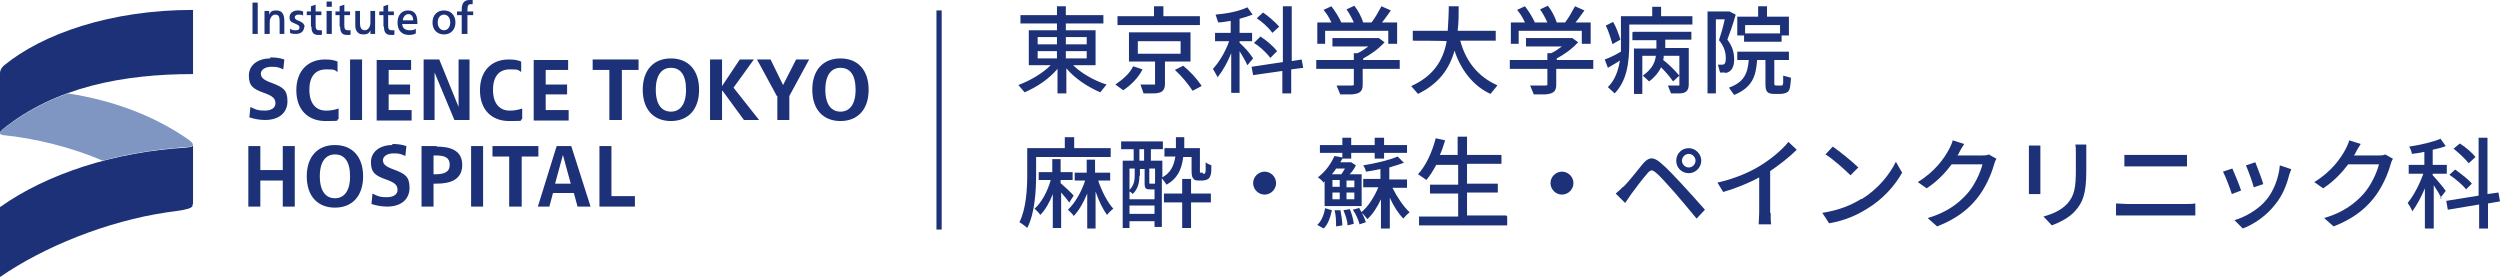 <?xml version="1.0" encoding="UTF-8"?>
<svg xmlns="http://www.w3.org/2000/svg" version="1.1" viewBox="0 0 479.2 53.1">
  <defs>
    <style>
      .cls-1 {
        fill: #1c3177;
      }

      .cls-2 {
        fill: #7f96c2;
      }

      .cls-3 {
        fill: #1c3177;
      }
    </style>
  </defs>
  <!-- Generator: Adobe Illustrator 28.7.1, SVG Export Plug-In . SVG Version: 1.2.0 Build 142)  -->
  <g>
    <g id="_レイヤー_1" data-name="レイヤー_1">
      <g>
        <path class="cls-1" d="M37,1.9C21.2,1.9,8.1,6.5.7,12.6c-.4.4-.7.8-.7,1.5v11.4c0-.2.2-.4.5-.7,10.1-8.2,23.3-10.6,36.5-10.6V1.9Z"/>
        <path class="cls-1" d="M37,39.2v-11.4c0,.3-.5.4-1.4.5C22,29.1,9,33.3,0,39.7v13.4c8.4-5.8,20.5-10.7,32-12.4.1,0,3-.4,3.3-.5s1.3-.2,1.6-.7c0-.1,0-.3,0-.4Z"/>
        <path class="cls-2" d="M37,27.8h0c0-.3-.3-.6-.8-1-6.3-4.4-14.1-7.5-23.2-8.9-4.5,1.6-8.7,3.9-12.5,6.9C.2,25.1,0,25.3,0,25.5s.1.3.6.4c5.9.6,12.8,2.2,19.1,4.9,5.1-1.4,10.5-2.2,15.9-2.6.8,0,1.4-.2,1.4-.5Z"/>
      </g>
      <path class="cls-1" d="M49.4,6.5h-1V.5h1v6ZM50.8,6.5h.9v-2c0-.5,0-.8.2-1.1.2-.4.5-.6.9-.6.8,0,.8.7.8,1.6v2.1h.9v-2.5c0-1.2-.4-2-1.5-2s-1.1.3-1.4.8h0c0-.2,0-.5,0-.7h-.9c0,.4,0,.9,0,1.3v3.1ZM58.4,5.3c0-.7-.4-1-1.1-1.3-.6-.2-.8-.4-.8-.7s.3-.5.7-.5.6,0,.9.2v-.8c-.2-.1-.6-.2-1-.2-.9,0-1.6.5-1.6,1.3s.3.9,1,1.2c.7.3.9.4.9.8s-.3.5-.7.5-.7,0-1.1-.3v.8c.3.2.7.2,1.1.2,1,0,1.6-.5,1.6-1.4ZM59.7,5.1c0,1,.3,1.6,1.3,1.6s.5,0,.7-.1v-.8c-.2,0-.3,0-.5,0-.6,0-.7-.3-.7-1v-1.9h1.1v-.7h-1.1V.9l-.9.3v1h-.8v.7h.8v2.2ZM63.6.3h-1v1h1V.3ZM63.6,6.5V2.1h-1v4.4h1ZM65.2,5.1c0,1,.3,1.6,1.3,1.6s.5,0,.7-.1v-.8c-.2,0-.3,0-.5,0-.6,0-.7-.3-.7-1v-1.9h1.1v-.7h-1.1V.9l-.9.3v1h-.8v.7h.8v2.2ZM71,5.8h0c0,.3,0,.5,0,.7h.9c0-.4,0-.9,0-1.4v-3h-.9v2.2c0,.8-.4,1.5-1.1,1.5s-.9-.6-.9-1.5v-2.2h-.9v2.8c0,1.1.6,1.7,1.5,1.7s1.2-.3,1.4-.8ZM73.6,5.1c0,1,.3,1.6,1.3,1.6s.5,0,.7-.1v-.8c-.2,0-.3,0-.5,0-.6,0-.7-.3-.7-1v-1.9h1.1v-.7h-1.1V.9l-.9.3v1h-.8v.7h.8v2.2ZM76.2,4.3c0-1.4.8-2.3,2-2.3s1.8.7,1.8,2.3,0,.2,0,.3h-2.9c0,.8.6,1.2,1.4,1.2s.9-.1,1.2-.3v.9c-.3.2-.8.3-1.3.3-1.4,0-2.2-.9-2.2-2.3ZM77.2,3.9h2c0-.8-.4-1.2-.9-1.2s-1,.4-1.1,1.2ZM82.9,4.3c0-1.4.9-2.3,2.2-2.3s2.2.9,2.2,2.3-.9,2.3-2.2,2.3-2.2-.9-2.2-2.3ZM83.9,4.3c0,.9.5,1.5,1.2,1.5s1.2-.6,1.2-1.5-.5-1.5-1.2-1.5-1.2.6-1.2,1.5ZM88.7,6.5h.9v-3.6h1.1v-.7h-1.1v-.4c0-.7.2-1,.6-1s.3,0,.4,0V0c-.1,0-.3,0-.6,0-1,0-1.5.6-1.5,1.8v.4h-.9v.7h.9v3.6ZM51.8,11.2c-2.4,0-4.1,1.3-4.1,3.3s.9,2.6,2.9,3.3c1.7.6,2.2,1.1,2.2,2s-.8,1.4-2.1,1.4-1.7-.2-2.7-.7l-.2,2c.9.3,2,.5,3,.5,2.7,0,4.3-1.4,4.3-3.6s-.9-2.7-3-3.5c-1.7-.6-2.1-1.1-2.1-1.8s.8-1.3,2-1.3,1.4.1,2.3.5l.2-1.9c-.9-.3-1.7-.4-2.7-.4ZM62.5,21.2c-1.9,0-3.2-1.3-3.2-4s1.3-3.9,3.2-3.9,1.5.1,2.2.5v-2c-.7-.3-1.4-.4-2.4-.4-3.3,0-5.5,2.2-5.5,5.9s2.2,5.9,5.6,5.9,1.8-.1,2.5-.4v-2c-.9.3-1.6.4-2.4.4ZM67.1,11.4v11.6h2.3v-11.6h-2.3ZM78.9,23v-1.9h-4.4v-3h4.1v-1.9h-4.1v-2.8h4.3v-1.9h-6.6v11.6h6.7ZM87.9,20.5l-3.7-9.1h-3v11.6h2.1v-9.1c0,0,0,0,0,0l3.8,9.1h2.9v-11.6h-2.1v9.1c0,0,0,0,0,0ZM97.7,21.2c-1.9,0-3.2-1.3-3.2-4s1.3-3.9,3.2-3.9,1.5.1,2.2.5v-2c-.7-.3-1.4-.4-2.4-.4-3.3,0-5.5,2.2-5.5,5.9s2.2,5.9,5.6,5.9,1.8-.1,2.5-.4v-2c-.9.3-1.6.4-2.4.4ZM109,23v-1.9h-4.4v-3h4.1v-1.9h-4.1v-2.8h4.3v-1.9h-6.6v11.6h6.7ZM113.6,11.4v2h3.2s0,9.6,0,9.6h2.4v-9.6h3.2s0-2,0-2h-8.7ZM128.6,11.2c-3.3,0-5.4,2.2-5.4,6s2.1,6,5.4,6,5.4-2.2,5.4-6-2.1-6-5.4-6ZM128.6,13c1.8,0,2.9,1.3,2.9,4.2s-1.2,4.2-2.9,4.2-2.9-1.3-2.9-4.2,1.2-4.2,2.9-4.2ZM138.5,17.4l4.1,5.6h2.9l-4.9-6.2,3.9-5.4h-2.7l-3.4,5.1h0v-5.1h-2.3v11.6h2.3v-5.6h0ZM149,18.4v4.6h2.3v-4.6l3.8-7h-2.5l-2.5,4.9h0l-2.4-4.9h-2.6l3.8,7ZM161.1,11.2c-3.3,0-5.4,2.2-5.4,6s2.1,6,5.4,6,5.4-2.2,5.4-6-2.1-6-5.4-6ZM161.1,13c1.8,0,2.9,1.3,2.9,4.2s-1.2,4.2-2.9,4.2-2.9-1.3-2.9-4.2,1.2-4.2,2.9-4.2ZM47.6,28v11.6h2.3v-5h4.3v5h2.3v-11.6h-2.3v4.6h-4.3v-4.6h-2.3ZM64.2,27.8c-3.3,0-5.4,2.2-5.4,6s2.1,6,5.4,6,5.4-2.2,5.4-6-2.1-6-5.4-6ZM64.2,29.6c1.8,0,2.9,1.3,2.9,4.2s-1.2,4.2-2.9,4.2-2.9-1.3-2.9-4.2,1.2-4.2,2.9-4.2ZM75.2,27.8c-2.4,0-4.1,1.3-4.1,3.3s.9,2.6,2.9,3.3c1.7.6,2.2,1.1,2.2,2s-.8,1.4-2.1,1.4-1.7-.2-2.7-.7l-.2,2c.9.3,2,.5,3,.5,2.7,0,4.3-1.4,4.3-3.6s-.9-2.7-3-3.5c-1.7-.6-2.1-1.1-2.1-1.8s.8-1.3,2-1.3,1.4.1,2.3.5l.2-1.9c-.9-.3-1.7-.4-2.7-.4ZM83.7,28h-2.9v11.6h2.3v-4.4h.6c2.7,0,4.9-.8,4.9-3.6s-2.3-3.5-4.9-3.5ZM83.5,33.4h-.4v-3.6h.4c1.8,0,2.7.4,2.7,1.8s-1.1,1.8-2.7,1.8ZM90.3,28v11.6h2.3v-11.6h-2.3ZM94.4,28v2h3.2s0,9.6,0,9.6h2.4v-9.6h3.2s0-2,0-2h-8.7ZM102.9,39.6h2.4l.7-2.6h4l.7,2.6h2.5l-3.7-11.6h-2.8l-3.6,11.6ZM107.9,29.7l1.5,5.5h-3l1.5-5.5h0ZM114.9,28v11.6h6.8v-2h-4.5v-9.6h-2.3Z"/>
      <path class="cls-1" d="M210,12.5v-6.7h-5.7v-1.3h7.2v-1.6h-7.2v-1.7h-1.7v1.7h-7v1.6h7v1.3h-5.4v6.7h4.2c-1.5,1.5-3.8,2.9-6.2,3.8l1.2,1.4c2.5-1.1,4.7-2.6,6.3-4.5v4.7h1.7v-4.8c1.7,2,4,3.5,6.5,4.6l1.2-1.5c-2.3-.7-4.9-2.2-6.4-3.7h4.4ZM202.6,11.2h-3.7v-1.4h3.7v1.4ZM202.6,8.5h-3.7v-1.4h3.7v1.4ZM204.3,7.1h4v1.4h-4v-1.4ZM204.3,11.2v-1.4h4v1.4h-4ZM219,13.3c-.8,1.6-2.2,3-3.7,4l-1.5-1.1c1.6-1.1,2.8-2.2,3.4-3.5l1.8.6ZM230.1,4.8h-15.9v-1.7h7v-1.9h1.8v1.9h7v1.7ZM228.1,6.2h-11.7v5.6h5v4c0,.3,0,.4,0,.4,0,0-.2,0-1,0s-1.5,0-1.8,0l.6,1.7c.8,0,1.4,0,1.9,0,1.4,0,2.2-.4,2.2-1.8v-4.3h4.9v-5.6ZM226.3,10.3h-8.2v-2.4h8.2v2.4ZM230.3,16.5l-1.7.9c-1-1.5-2.1-2.8-3.4-4l1.6-.8c1.2,1,2.3,2.1,3.5,3.8ZM240.2,11.2l-1.1,1.3c-.5-1.1-1.1-2-1.5-2.7v8h-1.6v-7.6c-.7,1.7-1.5,3.2-2.6,4.6l-.9-1.6c1.2-1.3,2.4-3.3,3.1-5.3h-2.7v-1.6h3v-2.3c-.8.1-1.6.3-2.4.3l-.5-1.5c2.2-.2,4.4-.6,6.1-1.4l1,1.4c-.8.3-1.7.6-2.5.8v2.7h2.4v1.6h-2.4v.3c1,.9,1.9,1.9,2.6,3ZM249.5,11.4l.3,1.6-2.3.3v4.6h-1.7v-4.3l-5.6.8-.3-1.6,6-.9V1.2h1.7v10.5l2-.3ZM240.4,8.2l1.2-1.2c1.1.7,2.3,1.7,3.2,2.8l-1.3,1.3c-1-1.3-2.3-2.4-3.2-2.9ZM240.9,3.5l1.2-1.1c1,.7,2.1,1.6,3.1,2.7l-1.3,1.2c-.9-1.2-2.1-2.2-3-2.8ZM261.2,11.5h7.1v1.7h-7.1v3.1c0,1.4-.8,1.7-2.2,1.8-.6,0-1.3,0-2.1,0l-.7-1.7c.9,0,1.7,0,2.3,0s.9,0,1-.1c0,0,0-.2,0-.4v-2.7h-7.2v-1.7h7.2v-1.3h.7c.7-.3,1.4-.8,2.1-1.3h-6.9v-1.6h8.9c0,0,1.1.8,1.1.8-1.2,1.3-2.6,2.3-4.1,3.1v.3ZM254.2,8.4h-1.7v-4.1h2.7c-.4-.9-.9-1.7-1.5-2.4l1.5-.7c.7.9,1.4,2,1.9,3.1h2.4c-.4-.9-.9-1.8-1.4-2.5l1.5-.7c.7.9,1.3,2,1.7,3.2h1.6c.7-.9,1.3-2,1.9-3.1l1.8.8c-.6.8-1.1,1.6-1.7,2.3h2.9v4.1h-1.7v-2.5h-12.1v2.5ZM287,16.4l-1.3,1.6c-3.3-1.5-5.7-4.6-6.9-8.3-1,3.6-3.1,6.4-7,8.3l-1.3-1.5c4.2-1.9,6.1-4.8,6.8-8.6h0c0-.1-6.5-.1-6.5-.1v-1.9h6.7c.1-1.6.2-3.2.2-4.7h1.9c0,1.6,0,3.2-.2,4.7h7.3v1.9h-6.8c1.1,4.1,3.5,6.9,7,8.5ZM298.3,11.5h7.1v1.7h-7.1v3.1c0,1.4-.8,1.7-2.2,1.8-.6,0-1.3,0-2.1,0l-.7-1.7c.9,0,1.7,0,2.3,0s.9,0,1-.1c0,0,0-.2,0-.4v-2.7h-7.2v-1.7h7.2v-1.3h.7c.7-.3,1.4-.8,2.1-1.3h-6.9v-1.6h8.9c0,0,1.1.8,1.1.8-1.2,1.3-2.6,2.3-4.1,3.1v.3ZM291.3,8.4h-1.7v-4.1h2.7c-.4-.9-.9-1.7-1.5-2.4l1.5-.7c.7.9,1.4,2,1.9,3.1h2.4c-.4-.9-.9-1.8-1.4-2.5l1.5-.7c.7.9,1.3,2,1.7,3.2h1.6c.7-.9,1.3-2,1.9-3.1l1.8.8c-.6.8-1.1,1.6-1.7,2.3h2.9v4.1h-1.7v-2.5h-12.1v2.5ZM318.4,3.1h6v1.6h-12.1v3.4c0,4.1-.5,7.4-2.8,9.8l-1.3-1.2c1.4-1.4,2-3.2,2.3-5.1-.7.5-1.5.9-2.3,1.4l-.6-1.6c1.1-.4,2.1-.9,3.1-1.5,0-.4,0-.9,0-1.3V3.1h6v-1.8h1.7v1.8ZM309.1,8.5c-.3-.9-.7-2.4-1.3-3.6l1.4-.7c.6,1,1.1,2.4,1.4,3.4l-1.4.8ZM313.1,6.1h11.1v1.5h-5v1.6h4.5v7c0,1.3-.7,1.7-1.8,1.7-.4,0-.9,0-1.6,0l-.6-1.5c.4,0,.9,0,1.3,0,.7,0,.9,0,.9,0,0,0,0-.2,0-.4v-5.3h-3c0,.3,0,.5-.1.8.8.6,2,1.7,3.1,3l-1.2,1.1c-.8-1.1-1.5-1.9-2.3-2.7-.5,1-1.2,1.9-2.3,2.7l-1.2-1.1c1.5-1.1,2.3-2.2,2.5-3.8h-2.6v7.3h-1.6v-8.7h4.3v-1.6h-4.6v-1.5ZM330.7,13.9c-.3,0-.6,0-1,0l-.4-1.5h.5s.3,0,.3,0c.6,0,.7-.5.7-1.3,0-1.2-.4-2.3-1.3-3.4.4-1.2.8-2.6,1.1-4h-1.7v14.2h-1.6V2.2h4.2c0,0,1.2.6,1.2.6-.5,1.8-1.1,3.5-1.6,4.8,1,1.3,1.3,2.5,1.3,3.8s-.4,2.4-1.7,2.6ZM343.3,14.8c-.1,1.8-.2,2.4-.6,2.8-.4.3-1,.4-1.5.4h-1.1c-1.4,0-1.7-.5-1.7-1.9v-4.6h-1.6c-.2,3.2-1,5.3-4.4,6.7l-1-1.4c2.8-1,3.6-2.6,3.8-5.3h-2.2v-1.6h9.9v1.6h-2.8v4.4c0,.4,0,.5.5.5h.7c.4,0,.4,0,.5-.5,0-.4,0-.9,0-1.4l1.5.4ZM334.3,8h7.2v-1.2h1.4v-3.6h-4.2v-2h-1.7v2h-4v3.6h1.3v1.2ZM334.5,4.8h6.7v1.6h-6.7v-1.6Z"/>
      <g>
        <line class="cls-1" x1="180" y1="2" x2="180" y2="44"/>
        <rect class="cls-3" x="179.5" y="2" width="1" height="42"/>
      </g>
      <g>
        <path class="cls-3" d="M198.6,33.5c0,2.9-.2,7.3-1.7,10.2-.3-.3-1.1-.9-1.5-1.1,1.3-2.6,1.5-6.4,1.5-9.1v-5.1h7.2v-2.1h1.8v2.1h7v1.7h-14.3v3.4ZM205,38.9c-.3-.5-1-1.3-1.6-2v6.8h-1.6v-6.5c-.6,1.6-1.5,3.1-2.4,4-.2-.4-.8-.9-1.1-1.2,1.3-1.1,2.5-3.3,3.1-5.5h-2.3v-1.5h2.6v-2.5h1.6v2.5h2.3v1.5h-2.3v.6c.7.6,2.2,2,2.5,2.4l-.9,1.4ZM210.5,34.6c.7,2.1,1.8,4.2,2.9,5.4-.4.3-.9.8-1.2,1.2-.8-1.1-1.6-2.7-2.2-4.5v7.1h-1.6v-6.7c-.7,1.7-1.6,3.3-2.6,4.3-.2-.4-.8-.9-1.1-1.2,1.3-1.2,2.6-3.4,3.3-5.6h-2v-1.5h2.3v-2.5h1.6v2.5h2.9v1.5h-2.4Z"/>
        <path class="cls-3" d="M230.6,33.3c.1,0,.2,0,.3,0s.1-.2.2-.5c0-.3,0-.9,0-1.7.2.2.8.5,1.1.6,0,.8,0,1.6-.2,2-.1.3-.3.6-.6.7-.2.1-.6.2-.8.2h-.8c-.4,0-.8,0-1-.3-.3-.3-.4-.6-.4-1.7v-2.5h-1.6c-.3,2.5-1.2,4.2-3.2,5.3-.2-.3-.6-.9-.9-1.2v9.3h-1.4v-1.1h-4.8v1.3h-1.3v-12.9h2.1v-2.2h-2.4v-1.5h8v1.5h-2.3v2.2h2.2v3.2c1.6-.9,2.2-2.2,2.5-4h-2.1v-1.6h2.2c0-.6,0-1.3,0-2.1h1.6c0,.7,0,1.4,0,2.1h3v4.1c0,.4,0,.6,0,.6,0,0,.1,0,.2,0h.3ZM218.4,33.7c0,1.1-.2,2.5-1.3,3.5-.1-.2-.4-.4-.6-.5v1.5h4.8v-1.9h-.9c-.8,0-1-.2-1-1.2v-2.7h-.9v1.3ZM216.5,32.3v4.1c.9-.9,1-1.9,1-2.8v-1.3h-1ZM221.3,41v-1.6h-4.8v1.6h4.8ZM218.4,30.8h.9v-2.2h-.9v2.2ZM221.3,32.3h-1v2.7c0,.2,0,.2.2.2h.6c.2,0,.2,0,.3,0v-2.9ZM228.3,37.1h3.8v1.7h-3.8v4.9h-1.7v-4.9h-3.5v-1.7h3.5v-2.8h1.7v2.8Z"/>
        <path class="cls-3" d="M242.4,32.9c1.2,0,2.2,1,2.2,2.2s-1,2.2-2.2,2.2-2.2-1-2.2-2.2,1-2.2,2.2-2.2Z"/>
        <path class="cls-3" d="M252.5,43.1c.8-.7,1.3-2,1.5-3.2l1.3.4c-.3,1.3-.7,2.7-1.6,3.5l-1.2-.7ZM254,34.7c-.1,0-.2.2-.3.3-.2-.3-.7-.8-1.1-1,1.6-1.2,2.6-2.8,3.2-4.1l1.6.3c-.1.3-.3.6-.5.9h2.1c0,0,.9.6.9.6-.3.6-.7,1.2-1.2,1.7h2.3v6.1h-7.1v-4.7ZM257.3,29.3h-4.3v-1.5h4.3v-1.4h1.7v1.4h4.5v-1.4h1.8v1.4h4.4v1.5h-4.4v1.1h-1.8v-1.1h-4.5v1.1h-1.7v-1.1ZM256.1,32.3c-.2.4-.5.7-.8,1.1h1.8c.2-.3.5-.7.7-1.1h-1.8ZM256.8,35.8v-1.3h-1.4v1.3h1.4ZM255.4,36.9v1.3h1.4v-1.3h-1.4ZM256.9,40.1c.2,1,.4,2.3.4,3.1l-1.2.2c0-.8,0-2.1-.3-3.1h1.2ZM258.7,40c.4.9.7,2.1.8,2.9l-1.2.3c0-.8-.4-2-.8-2.9l1.2-.2ZM259.6,34.6h-1.5v1.3h1.5v-1.3ZM259.6,36.9h-1.5v1.3h1.5v-1.3ZM260.5,39.8c.5.9,1.1,2,1.3,2.8l-1.2.4c-.2-.8-.7-2-1.3-2.8l1.1-.3ZM266.9,36c.9,1.8,2.2,3.7,3.3,4.7-.4.3-.9.8-1.2,1.2-.9-.9-1.9-2.4-2.6-4v5.9h-1.7v-5.6c-.7,1.5-1.6,2.9-2.6,3.8-.3-.4-.8-1-1.2-1.3,1.3-1,2.5-2.9,3.3-4.8h-2.9v-1.6h3.3v-1.9c-1,.2-1.9.4-2.8.5,0-.4-.3-.9-.5-1.2,2.4-.4,5-1,6.6-1.7l1.2,1.2c-.8.3-1.8.6-2.8.9v2.3h3.4v1.6h-2.9Z"/>
        <path class="cls-3" d="M288.9,41.5v1.7h-16.9v-1.7h7.5v-4.4h-5.4v-1.7h5.4v-3.8h-4.2c-.6,1.1-1.2,2.1-1.9,2.9-.4-.3-1.1-.8-1.6-1.1,1.5-1.6,2.7-4.2,3.4-6.9l1.8.4c-.3,1-.6,1.9-1,2.8h3.4v-3.5h1.8v3.5h6.6v1.7h-6.6v3.8h5.9v1.7h-5.9v4.4h7.5Z"/>
        <path class="cls-3" d="M299.4,32.9c1.2,0,2.2,1,2.2,2.2s-1,2.2-2.2,2.2-2.2-1-2.2-2.2,1-2.2,2.2-2.2Z"/>
        <path class="cls-3" d="M311.2,35.8c.9-.9,2.5-2.9,3.7-4.4,1.1-1.3,2-1.4,3.4-.2,1.2,1,2.7,2.6,3.9,3.9,1.3,1.4,3.2,3.5,4.6,5.1l-1.6,1.7c-1.3-1.6-3-3.6-4.2-5-1.3-1.4-2.8-3.2-3.6-3.8-.7-.6-1-.6-1.6.1-.9,1-2.4,3-3.2,4.1-.4.6-.8,1.2-1.1,1.6l-1.8-1.8c.5-.4.9-.8,1.4-1.3ZM323.7,28.4c1.3,0,2.4,1.1,2.4,2.4s-1.1,2.4-2.4,2.4-2.4-1-2.4-2.4,1.1-2.4,2.4-2.4ZM323.7,32.1c.7,0,1.3-.6,1.3-1.3s-.6-1.3-1.3-1.3-1.3.6-1.3,1.3.6,1.3,1.3,1.3Z"/>
        <path class="cls-3" d="M339.4,40.8c0,.8,0,1.8.1,2.2h-2.4c0-.4.1-1.5.1-2.2v-6.8c-2,1.1-4.5,2.1-6.9,2.8l-1.1-1.8c3.2-.7,6.5-2.1,8.6-3.5,1.9-1.2,3.9-2.9,5-4.3l1.6,1.5c-1.4,1.4-3.2,2.8-5.1,4.1v8Z"/>
        <path class="cls-3" d="M356.8,38.2c3.1-1.9,5.4-4.7,6.6-7.2l1.2,2.1c-1.4,2.5-3.7,5.1-6.7,6.9-1.9,1.2-4.3,2.3-7.3,2.8l-1.3-2c3.2-.5,5.6-1.5,7.5-2.7ZM356.2,32.1l-1.5,1.5c-1-1-3.3-3.1-4.8-4l1.4-1.5c1.3.9,3.8,2.9,4.9,4Z"/>
        <path class="cls-3" d="M382.7,30.4c-.2.3-.4.8-.5,1.2-.5,1.8-1.6,4.4-3.3,6.5-1.7,2.1-4,3.9-7.6,5.3l-1.8-1.6c3.7-1.1,5.9-2.8,7.6-4.7,1.4-1.6,2.5-4,2.9-5.6h-5.9c-1.2,1.6-2.8,3.3-4.8,4.6l-1.7-1.2c3.3-2,5.1-4.6,6-6.3.2-.4.6-1.2.7-1.7l2.2.7c-.4.6-.8,1.3-1,1.7,0,.2-.2.3-.3.5h4.6c.5,0,1.1,0,1.4-.2l1.6.9Z"/>
        <path class="cls-3" d="M391.1,27.9c0,.4,0,.9,0,1.4v6.4c0,.5,0,1.2,0,1.5h-2.2c0-.3,0-1,0-1.5v-6.4c0-.3,0-1,0-1.4h2.2ZM399.9,27.7c0,.5,0,1.1,0,1.7v3.4c0,4.4-.7,6-2.1,7.6-1.2,1.4-3.2,2.3-4.5,2.8l-1.6-1.7c1.8-.5,3.4-1.2,4.6-2.5,1.3-1.5,1.6-3,1.6-6.3v-3.3c0-.7,0-1.3-.1-1.7h2.2Z"/>
        <path class="cls-3" d="M405.6,39c.7,0,1.4.1,2.1.1h11.2c.6,0,1.3,0,1.9-.1v2.3c-.6,0-1.4,0-1.9,0h-11.2c-.7,0-1.5,0-2.1,0v-2.3ZM407.2,29.7c.6,0,1.4,0,2,0h8c.7,0,1.5,0,2,0v2.2c-.5,0-1.3,0-2,0h-8c-.7,0-1.4,0-2,0v-2.2Z"/>
        <path class="cls-3" d="M429.6,36.5l-1.8.7c-.3-1-1.3-3.6-1.7-4.3l1.8-.6c.4.9,1.4,3.3,1.7,4.3ZM439.2,32.4c-.2.5-.3.8-.4,1.1-.5,2-1.3,4-2.7,5.7-1.7,2.2-4.1,3.8-6.2,4.6l-1.6-1.6c2.1-.6,4.7-2.1,6.2-4,1.3-1.6,2.3-4.1,2.5-6.5l2.1.7ZM433.8,35.3l-1.8.6c-.2-.9-1.1-3.3-1.5-4.2l1.8-.6c.3.8,1.3,3.3,1.5,4.1Z"/>
        <path class="cls-3" d="M458.7,30.4c-.2.3-.4.8-.5,1.2-.5,1.8-1.6,4.4-3.3,6.5-1.7,2.1-4,3.9-7.6,5.3l-1.8-1.6c3.7-1.1,5.9-2.8,7.6-4.7,1.4-1.6,2.5-4,2.9-5.6h-5.9c-1.2,1.6-2.8,3.3-4.8,4.6l-1.7-1.2c3.3-2,5.1-4.6,6-6.3.2-.4.6-1.2.7-1.7l2.2.7c-.4.6-.8,1.3-1,1.7,0,.2-.2.3-.3.5h4.6c.5,0,1.1,0,1.4-.2l1.6.9Z"/>
        <path class="cls-3" d="M468,38c-.3-.6-.9-1.6-1.5-2.5v8.3h-1.7v-7.7c-.7,1.7-1.6,3.3-2.4,4.4-.2-.5-.6-1.2-.9-1.6,1.1-1.3,2.3-3.6,3-5.6h-2.8v-1.7h3v-2.5c-.8.2-1.6.3-2.4.4,0-.4-.3-1-.5-1.4,2.1-.3,4.6-.9,6-1.5l1,1.4c-.7.3-1.6.5-2.5.7v2.9h2.7v1.7h-2.7v.3c.6.6,2.2,2.5,2.5,3l-1.1,1.4ZM476.9,38.9v4.9h-1.7v-4.6l-6,1-.3-1.7,6.2-1v-11.1h1.7v10.8l2.1-.3.3,1.7-2.3.4ZM472.7,36.3c-.6-.8-2-2-3.2-2.8l1.1-1c1.1.8,2.6,1.9,3.2,2.7l-1.2,1.2ZM473.2,31.3c-.6-.8-1.9-2-2.9-2.8l1.2-1c1.1.7,2.4,1.8,3,2.6l-1.2,1.1Z"/>
      </g>
    </g>
  </g>
</svg>